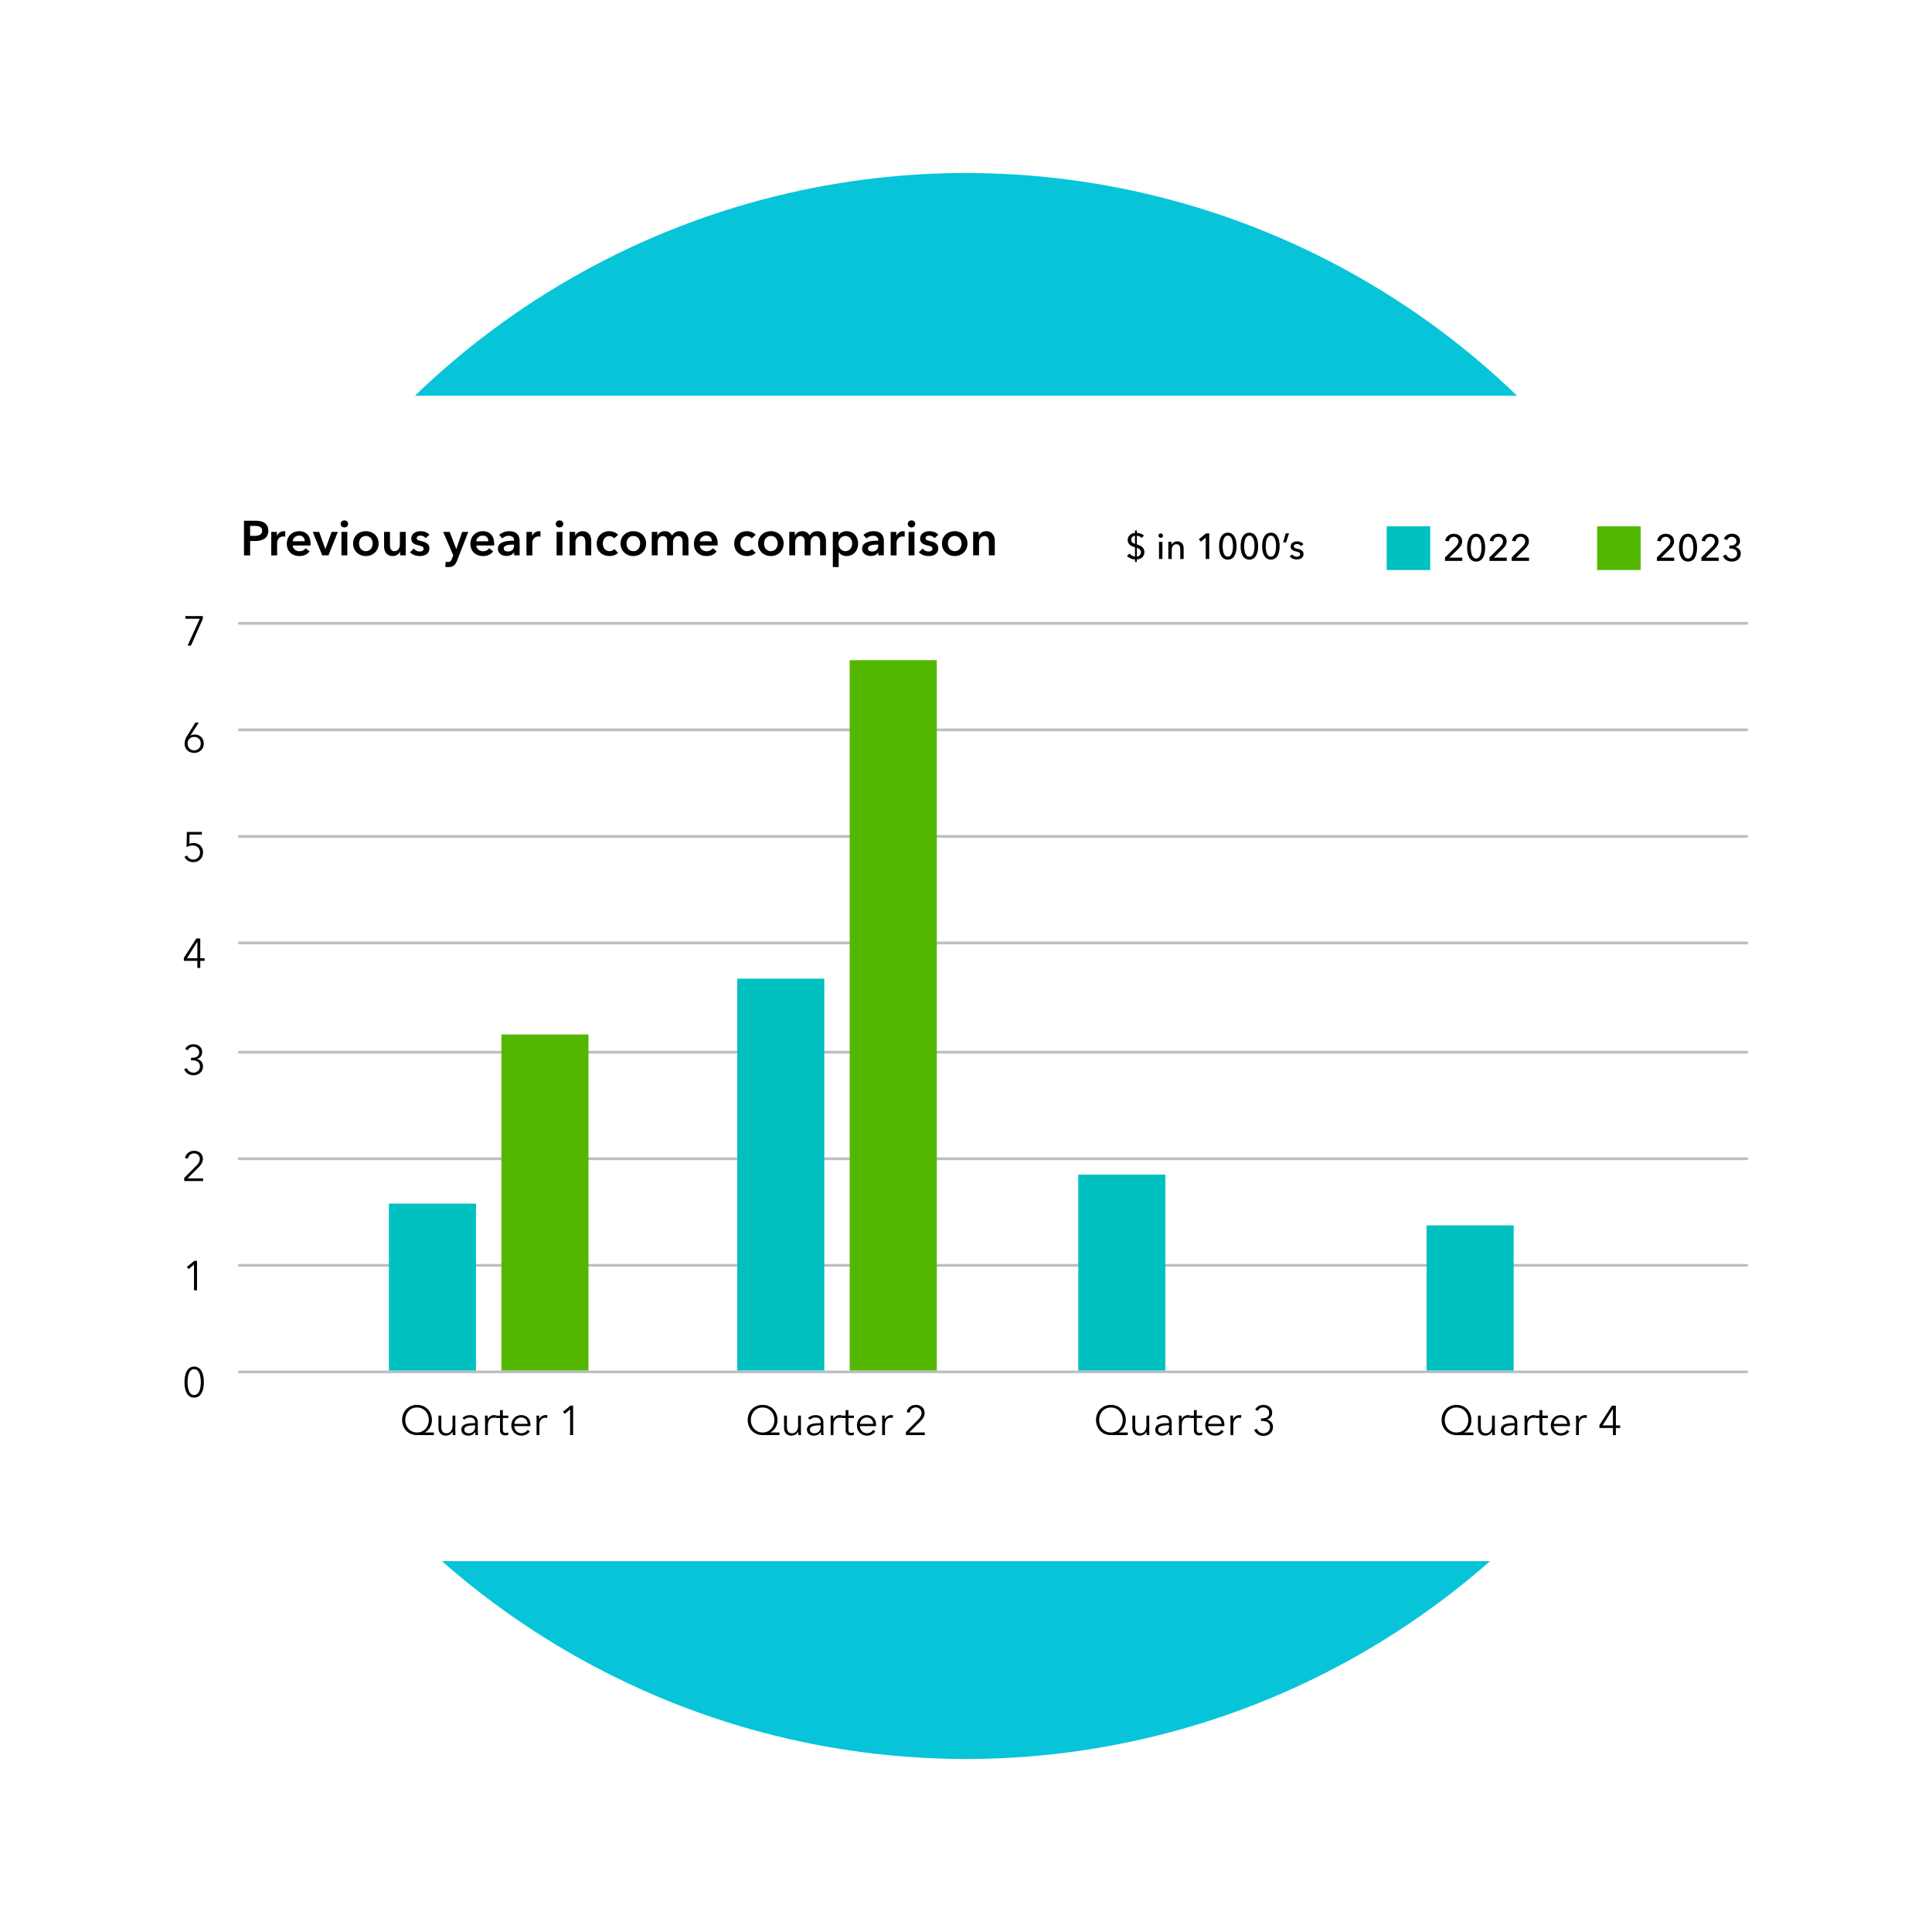 <svg xmlns="http://www.w3.org/2000/svg" width="620" height="620" fill="none" viewBox="0 0 620 620">
  <circle cx="310" cy="310" r="254.478" fill="#07C4D9"/>
  <g filter="url(#a)">
    <rect width="582" height="374" x="19" y="123" fill="#fff" rx="8"/>
    <path fill="#000" d="M65.093 193.713v.882l-3.807 8.577h-1.083l3.914-8.604h-4.636v-.856l5.612.001Zm-1.31 34.191-2.66 4.129.028.027c.28-.215.868-.348 1.35-.348 1.642 0 2.885 1.19 2.885 2.913 0 1.764-1.295 2.979-3.073 2.979-1.776 0-3.073-1.215-3.073-2.98 0-.975.388-1.803.856-2.564l2.579-4.157h1.108v.001Zm-3.58 6.721c0 1.229.868 2.164 2.11 2.164 1.243 0 2.112-.935 2.112-2.165 0-1.215-.815-2.137-2.111-2.137-1.296 0-2.111.922-2.111 2.138Zm4.581 28.348v.855h-3.94l-.067 2.926a3.944 3.944 0 0 1 1.31-.214c1.776 0 3.072 1.202 3.072 2.966 0 1.831-1.269 3.167-3.14 3.167-1.362 0-2.311-.682-2.831-1.723l.867-.389a2.093 2.093 0 0 0 1.91 1.283c1.284 0 2.219-.961 2.219-2.245 0-1.403-1.002-2.27-2.352-2.27-.681 0-1.363.2-1.963.52l.093-4.876h4.822Zm-.52 34.192v6.332h1.39v.842h-1.39v2.284h-.935v-2.284H59v-.935l4.008-6.24h1.257l-.001.001Zm-.935 6.332v-5.251h-.027l-3.3 5.251h3.327Zm-2.03 32.776v-.829h.413c1.216 0 2.205-.48 2.205-1.737 0-1.055-.856-1.777-1.871-1.777-.788 0-1.43.388-1.804 1.11l-.815-.428c.588-1.016 1.523-1.497 2.672-1.497 1.484 0 2.766.896 2.766 2.539a2.188 2.188 0 0 1-1.642 2.165l-.001.026c1.083.227 1.91 1.083 1.91 2.352 0 1.805-1.402 2.86-3.045 2.86-1.377 0-2.46-.696-2.993-1.938l.908-.334c.32.895 1.122 1.444 2.085 1.444 1.082 0 2.084-.763 2.084-2.032 0-1.43-1.216-1.924-2.46-1.924h-.413Zm302.936-161.688v-2.95c-1.208-.35-2.335-.894-2.335-2.346 0-1.359 1.104-2.184 2.335-2.253v-.813h.594v.801c.799.012 1.705.303 2.286.883l-.789.732c-.361-.454-.953-.686-1.499-.698v2.765c1.186.396 2.416.94 2.416 2.474 0 1.463-1.103 2.311-2.416 2.334v.836h-.592v-.836c-1.033-.023-1.951-.442-2.59-1.15l.848-.72c.419.592 1.197.93 1.742.941Zm.594-2.787v2.787c.673-.035 1.299-.477 1.299-1.393 0-.733-.557-1.151-1.301-1.394h.002Zm-.594-1.267v-2.59c-.673.047-1.231.512-1.231 1.278 0 .732.511 1.104 1.231 1.312Zm8.792-.65v5.505h-1.091v-5.505h1.091Zm.186-1.986c0 .396-.338.697-.731.697a.711.711 0 0 1-.721-.697c0-.395.326-.708.721-.708.394 0 .731.302.731.708Zm1.672 1.986h1.034c.023.28.047.673.047.906H376c.268-.593.999-1.057 1.789-1.057 1.417 0 2.056 1.011 2.056 2.241v3.415h-1.092v-3.054c0-.895-.245-1.685-1.254-1.685-.859 0-1.475.721-1.475 1.812v2.927h-1.092v-4.319c0-.291-.012-.826-.047-1.186Zm13.171-2.717v8.222h-1.126v-6.852l-1.557 1.301-.662-.778 2.334-1.893h1.011Zm5.97-.21c1.951 0 2.799 1.928 2.799 4.32 0 2.405-.848 4.322-2.799 4.322-1.962 0-2.811-1.917-2.811-4.321 0-2.393.848-4.321 2.811-4.321Zm0 .941c-1.359 0-1.661 1.998-1.661 3.38 0 1.394.303 3.368 1.661 3.368 1.335 0 1.65-1.974 1.65-3.368 0-1.382-.315-3.38-1.65-3.38Zm6.91-.941c1.952 0 2.799 1.928 2.799 4.32 0 2.405-.847 4.322-2.799 4.322-1.962 0-2.811-1.917-2.811-4.321 0-2.393.849-4.321 2.811-4.321Zm0 .941c-1.359 0-1.66 1.998-1.66 3.38 0 1.394.302 3.368 1.66 3.368 1.337 0 1.65-1.974 1.65-3.368 0-1.382-.314-3.38-1.65-3.38Zm6.912-.941c1.95 0 2.799 1.928 2.799 4.32 0 2.405-.849 4.322-2.799 4.322-1.963 0-2.811-1.917-2.811-4.321 0-2.393.848-4.321 2.811-4.321Zm0 .941c-1.36 0-1.662 1.998-1.662 3.38 0 1.394.303 3.368 1.662 3.368 1.335 0 1.648-1.974 1.648-3.368 0-1.382-.314-3.38-1.648-3.38Zm5.818-.731-.964 2.902h-.918l.801-2.902h1.081Zm4.599 3.472-.754.639a1.498 1.498 0 0 0-1.279-.686c-.498 0-1.021.198-1.021.721 0 .465.418.638 1.254.824 1.046.233 1.847.663 1.847 1.626 0 1.301-1.081 1.778-2.195 1.778-.836 0-1.697-.326-2.219-.988l.779-.662c.291.431.847.767 1.463.767.546 0 1.091-.198 1.091-.802 0-.511-.499-.696-1.44-.918-.731-.174-1.602-.487-1.602-1.52 0-1.186 1.034-1.685 2.078-1.685.779 0 1.603.314 1.998.906ZM65.172 374.152v.856H59.12v-1.003l3.875-3.914c.574-.588 1.135-1.296 1.135-2.166 0-1.094-.854-1.802-1.87-1.802-1.015 0-1.75.708-1.95 1.683l-.95-.187c.269-1.337 1.417-2.311 2.9-2.311 1.523 0 2.846.881 2.846 2.604 0 1.217-.708 2.032-1.537 2.86l-3.407 3.38h5.01Zm-1.95 26.464v9.46h-.962v-8.271l-1.71 1.457-.588-.669 2.405-1.977h.855Zm-.908 33.952c2.352 0 3.1 2.525 3.1 4.983 0 2.459-.75 4.957-3.1 4.957-2.379 0-3.1-2.498-3.1-4.957 0-2.458.722-4.983 3.1-4.983Zm0 .815c-1.684 0-2.125 2.284-2.125 4.168 0 1.884.441 4.129 2.125 4.129 1.657 0 2.123-2.245 2.123-4.129 0-1.884-.466-4.168-2.123-4.168Zm67.75 16.309c0 2.123 1.415 4.007 3.767 4.007 2.324 0 3.781-1.884 3.781-4.007 0-2.125-1.455-4.009-3.781-4.009-2.352 0-3.767 1.884-3.767 4.009Zm9.178 3.994v.855h-5.411c-2.739 0-4.783-2.043-4.783-4.849s2.044-4.85 4.783-4.85c2.725 0 4.77 2.044 4.77 4.85 0 1.656-.748 3.126-2.218 3.968v.026h2.859Zm6.935.855h-.869a17.305 17.305 0 0 1-.053-1.069h-.027c-.348.722-1.256 1.23-2.138 1.23-1.59 0-2.378-1.029-2.378-2.579v-3.834h.908v3.46c0 1.31.387 2.191 1.697 2.191.962 0 1.898-.775 1.898-2.445v-3.206h.908v4.876c0 .334.013.949.054 1.376Zm6.292-3.834v-.2c0-1.083-.588-1.618-1.67-1.618-.734 0-1.415.295-1.857.736l-.507-.602c.507-.507 1.389-.895 2.458-.895 1.35 0 2.432.749 2.432 2.272v2.738c0 .482.04 1.056.106 1.403h-.815a6.17 6.17 0 0 1-.093-1.015h-.027c-.574.829-1.269 1.176-2.271 1.176-.949 0-2.165-.508-2.165-1.898 0-1.924 2.125-2.097 4.409-2.097Zm0 .708h-.268c-1.482 0-3.205.161-3.205 1.351 0 .894.761 1.187 1.469 1.187 1.283 0 2.004-.962 2.004-2.07v-.468Zm3.194-1.75c0-.334-.014-.949-.054-1.376h.869c.027.334.054.802.054 1.068h.026a2.228 2.228 0 0 1 2.003-1.229c.228 0 .416.014.602.067l-.12.855a2.425 2.425 0 0 0-.64-.08c-.963 0-1.832.695-1.832 2.365v3.206h-.908v-4.876Zm7.468-1.376v.761h-1.763v3.648c0 .935.387 1.149.935 1.149.274-.008.544-.076.788-.2l.04.788a2.933 2.933 0 0 1-1.069.186c-.667 0-1.603-.293-1.603-1.669v-3.901h-1.296v-.762h1.296v-1.764h.908v1.764h1.764Zm1.925 2.645h4.261c-.053-1.176-.774-2.045-2.07-2.045-1.217 0-2.111.976-2.191 2.045Zm5.183.295c0 .119 0 .267-.012.427h-5.185c.027 1.255 1.001 2.27 2.284 2.27a2.37 2.37 0 0 0 2.005-1.081l.681.534c-.734.935-1.657 1.323-2.686 1.323-1.857 0-3.232-1.403-3.232-3.287s1.375-3.287 3.153-3.287c1.963 0 2.992 1.39 2.992 3.101Zm1.951-1.564c0-.334-.013-.949-.054-1.376h.869c.026.334.053.802.053 1.068h.027a2.23 2.23 0 0 1 2.004-1.229c.228 0 .414.014.602.067l-.12.855a2.435 2.435 0 0 0-.642-.08c-.961 0-1.83.695-1.83 2.365v3.206h-.908l-.001-4.876Zm11.73-4.583v9.459h-.961v-8.27l-1.711 1.456-.587-.668 2.405-1.977h.854ZM78.292 174.222v-11.113h3.626c2.543 0 4.191.896 4.191 3.219 0 2.447-1.963 3.295-4.317 3.295H80.27v4.599h-1.978Zm1.978-6.263h1.381c1.288 0 2.465-.314 2.465-1.631 0-1.319-1.177-1.555-2.402-1.555H80.27v3.186Zm6.78 6.263v-7.533h1.805v1.255h.031c.408-.863 1.21-1.475 2.199-1.475.14 0 .33.015.454.046v1.727a2.184 2.184 0 0 0-.58-.078c-1.695 0-2.026 1.475-2.026 2.025v4.033H87.05Zm6.876-4.52h3.86c0-.973-.549-1.821-1.774-1.821-1.114 0-2.008.768-2.086 1.821Zm5.743.848c0 .172 0 .329-.015.501h-5.728c.078 1.068 1.051 1.852 2.15 1.852.942 0 1.569-.376 1.993-.972l1.256 1.004c-.738 1.004-1.805 1.507-3.234 1.507-2.322 0-4.05-1.49-4.05-3.94 0-2.434 1.712-4.033 3.988-4.033 2.102 0 3.64 1.365 3.64 4.081Zm3.737 3.672-3.045-7.533h2.056l1.979 5.493h.031l1.993-5.493h1.994l-3 7.533h-2.008Zm6.169 0v-7.533h1.883v7.533h-1.883Zm-.268-10.093c0-.596.503-1.129 1.193-1.129.692 0 1.225.487 1.225 1.129 0 .644-.533 1.13-1.225 1.13-.69 0-1.193-.532-1.193-1.13Zm4.003 6.295c0-2.371 1.821-3.955 4.097-3.955 2.275 0 4.096 1.584 4.096 3.955 0 2.369-1.821 4.017-4.096 4.017-2.276 0-4.097-1.648-4.097-4.017Zm1.915 0c0 1.176.691 2.448 2.182 2.448 1.49 0 2.181-1.271 2.181-2.448s-.691-2.417-2.181-2.417c-1.491 0-2.182 1.24-2.182 2.417Zm14.974-3.735v7.533h-1.79v-1.209h-.031c-.33.754-1.224 1.429-2.338 1.429-1.962 0-2.779-1.507-2.779-3.045v-4.708h1.883v4.174c0 .895.204 2.009 1.413 2.009 1.193 0 1.758-1.036 1.758-2.041v-4.142h1.884Zm7.612.925-1.225 1.083a2.128 2.128 0 0 0-1.647-.815c-.596 0-1.209.219-1.209.815 0 .581.581.738 1.633.99 1.114.265 2.433.768 2.433 2.244 0 1.836-1.492 2.511-3.14 2.511-1.161 0-2.37-.44-3.092-1.24l1.239-1.162a2.459 2.459 0 0 0 1.932.943c.548 0 1.207-.221 1.207-.896 0-.627-.579-.815-1.725-1.083-1.114-.267-2.229-.722-2.229-2.135 0-1.679 1.507-2.4 2.997-2.4 1.083 0 2.213.376 2.826 1.145Zm7.642 6.608-3.234-7.533h2.088l2.104 5.477h.031l1.868-5.477h1.962l-3.563 9.149c-.534 1.366-1.193 2.151-2.857 2.151-.315 0-.643-.032-.972-.11l.156-1.632c.251.078.503.109.706.109.801 0 1.02-.392 1.335-1.176l.376-.958Zm7.393-4.52h3.861c0-.973-.549-1.821-1.774-1.821-1.114 0-2.009.768-2.088 1.821h.001Zm5.744.848c0 .172 0 .329-.015.501h-5.729c.078 1.068 1.052 1.852 2.15 1.852.942 0 1.569-.376 1.993-.972l1.256 1.004c-.738 1.004-1.804 1.507-3.233 1.507-2.323 0-4.05-1.49-4.05-3.94 0-2.434 1.712-4.033 3.987-4.033 2.103 0 3.641 1.365 3.641 4.081Zm6.404 3.672v-.957h-.047c-.377.659-1.271 1.146-2.339 1.146-1.208 0-2.824-.581-2.824-2.34 0-2.243 2.824-2.558 5.179-2.558v-.188c0-.926-.785-1.381-1.727-1.381-.8 0-1.57.377-2.056.863l-.973-1.146c.847-.785 2.04-1.192 3.186-1.192 2.7 0 3.359 1.663 3.359 3.17v4.583h-1.758Zm-.031-3.171v-.267h-.424c-1.193 0-2.873.142-2.873 1.257 0 .722.676.941 1.319.941 1.287 0 1.978-.737 1.978-1.931Zm3.986 3.171v-7.533h1.805v1.255h.031c.408-.863 1.209-1.475 2.198-1.475.142 0 .329.015.455.046v1.727a2.193 2.193 0 0 0-.581-.078c-1.694 0-2.024 1.475-2.024 2.025v4.033h-1.884Zm9.669 0v-7.533h1.883v7.533h-1.883Zm-.268-10.093c0-.596.503-1.129 1.194-1.129.69 0 1.223.487 1.223 1.129 0 .644-.533 1.13-1.223 1.13-.691 0-1.194-.532-1.194-1.13Zm4.442 10.093v-7.533h1.79v1.208h.031c.33-.753 1.224-1.428 2.338-1.428 1.962 0 2.778 1.506 2.778 3.044v4.709h-1.882v-4.175c0-.895-.204-2.009-1.413-2.009-1.193 0-1.758 1.036-1.758 2.04v4.144h-1.884Zm15.57-6.576-1.287 1.129c-.298-.424-.942-.737-1.553-.737-1.382 0-2.073 1.24-2.073 2.417 0 1.176.707 2.417 2.135 2.417.582 0 1.225-.235 1.586-.675l1.177 1.194c-.629.675-1.664 1.051-2.778 1.051-2.229 0-4.081-1.475-4.081-3.987 0-2.448 1.821-3.986 4.034-3.986 1.098 0 2.244.439 2.841 1.176l-.001.001Zm.785 2.778c0-2.371 1.821-3.955 4.097-3.955 2.275 0 4.096 1.584 4.096 3.955 0 2.369-1.821 4.017-4.096 4.017-2.276 0-4.097-1.648-4.097-4.017Zm1.915 0c0 1.176.69 2.448 2.182 2.448 1.49 0 2.181-1.271 2.181-2.448s-.691-2.417-2.181-2.417c-1.49 0-2.182 1.24-2.182 2.417Zm17.093-3.955c1.962 0 2.778 1.506 2.778 3.044v4.709h-1.884v-4.175c0-.895-.204-2.009-1.413-2.009-1.177 0-1.663 1.098-1.663 2.073v4.111h-1.884v-4.553c0-.925-.439-1.631-1.398-1.631-1.129 0-1.647 1.036-1.647 2.04v4.144h-1.883v-7.533h1.789v1.208h.031c.33-.738 1.129-1.428 2.339-1.428 1.161 0 1.931.581 2.355 1.428.501-.91 1.35-1.428 2.48-1.428Zm6.419 3.233h3.861c0-.973-.55-1.821-1.774-1.821-1.114 0-2.009.768-2.087 1.821Zm5.745.848c0 .172 0 .329-.017.501h-5.728c.078 1.068 1.051 1.852 2.15 1.852.942 0 1.57-.376 1.994-.972l1.255 1.004c-.737 1.004-1.805 1.507-3.234 1.507-2.323 0-4.049-1.49-4.049-3.94 0-2.434 1.711-4.033 3.986-4.033 2.104 0 3.643 1.365 3.643 4.081Zm12.179-2.904-1.287 1.129c-.298-.424-.942-.737-1.554-.737-1.381 0-2.072 1.24-2.072 2.417 0 1.176.707 2.417 2.134 2.417.581 0 1.225-.235 1.586-.675l1.176 1.194c-.626.675-1.662 1.051-2.777 1.051-2.228 0-4.081-1.475-4.081-3.987 0-2.448 1.821-3.986 4.034-3.986 1.099 0 2.244.44 2.841 1.177Zm.784 2.778c0-2.371 1.821-3.955 4.097-3.955 2.276 0 4.097 1.584 4.097 3.955 0 2.369-1.821 4.017-4.097 4.017-2.276 0-4.097-1.648-4.097-4.017Zm1.916 0c0 1.176.69 2.448 2.181 2.448s2.182-1.271 2.182-2.448-.691-2.417-2.182-2.417-2.181 1.24-2.181 2.417Zm17.092-3.955c1.961 0 2.777 1.506 2.777 3.044v4.709h-1.882v-4.175c0-.895-.204-2.009-1.413-2.009-1.177 0-1.665 1.098-1.665 2.073v4.111h-1.883v-4.553c0-.925-.439-1.631-1.397-1.631-1.129 0-1.647 1.036-1.647 2.04v4.144h-1.884v-7.533h1.789v1.208h.032c.329-.738 1.129-1.428 2.339-1.428 1.161 0 1.93.581 2.354 1.428.502-.91 1.35-1.428 2.48-1.428Zm4.976.22h1.804v1.051h.047c.377-.596 1.225-1.271 2.606-1.271 2.15 0 3.656 1.726 3.656 3.955 0 2.197-1.411 4.017-3.703 4.017-1.052 0-2.01-.471-2.496-1.223h-.032v4.771h-1.882v-11.3Zm6.199 3.735c0-1.177-.706-2.417-2.166-2.417-1.381 0-2.212 1.271-2.212 2.448 0 1.176.831 2.417 2.212 2.417 1.46 0 2.166-1.271 2.166-2.448Zm8.413 3.798v-.957h-.046c-.378.659-1.273 1.146-2.341 1.146-1.207 0-2.824-.581-2.824-2.34 0-2.243 2.825-2.558 5.18-2.558v-.188c0-.926-.785-1.381-1.727-1.381-.801 0-1.57.377-2.056.863l-.974-1.146c.848-.785 2.041-1.192 3.187-1.192 2.699 0 3.358 1.663 3.358 3.17v4.583h-1.758.001Zm-.031-3.171v-.267h-.424c-1.194 0-2.873.142-2.873 1.257 0 .722.676.941 1.318.941 1.287 0 1.979-.737 1.979-1.931Zm3.985 3.171v-7.533h1.805v1.255h.033c.407-.863 1.208-1.475 2.197-1.475.141 0 .329.015.454.046v1.727a2.186 2.186 0 0 0-.58-.078c-1.695 0-2.025 1.475-2.025 2.025v4.033h-1.884Zm5.745 0v-7.533h1.884v7.533h-1.884Zm-.266-10.093c0-.596.501-1.129 1.192-1.129s1.225.487 1.225 1.129c0 .644-.534 1.13-1.225 1.13-.691 0-1.192-.532-1.192-1.13Zm9.794 3.485-1.225 1.083a2.128 2.128 0 0 0-1.647-.815c-.598 0-1.209.219-1.209.815 0 .581.58.738 1.632.99 1.115.265 2.433.768 2.433 2.244 0 1.836-1.491 2.511-3.139 2.511-1.161 0-2.37-.44-3.093-1.24l1.24-1.162a2.454 2.454 0 0 0 1.931.943c.549 0 1.208-.221 1.208-.896 0-.627-.58-.815-1.725-1.083-1.115-.267-2.23-.722-2.23-2.135 0-1.679 1.508-2.4 2.998-2.4 1.083 0 2.212.376 2.826 1.145Zm1.176 2.81c0-2.371 1.821-3.955 4.097-3.955 2.275 0 4.096 1.584 4.096 3.955 0 2.369-1.821 4.017-4.096 4.017-2.276 0-4.097-1.648-4.097-4.017Zm1.915 0c0 1.176.691 2.448 2.182 2.448s2.182-1.271 2.182-2.448-.691-2.417-2.182-2.417c-1.49 0-2.182 1.24-2.182 2.417Zm8.1 3.798v-7.533h1.788v1.208h.031c.331-.753 1.225-1.428 2.34-1.428 1.961 0 2.778 1.506 2.778 3.044v4.709h-1.884v-4.175c0-.895-.204-2.009-1.413-2.009-1.192 0-1.758 1.036-1.758 2.04v4.144h-1.882Z"/>
    <path fill="#00C1BF" d="M445.002 164.907h13.972v14.027h-13.972v-14.027Z"/>
    <path fill="#53B700" d="M512.534 164.907h13.972v14.027h-13.972v-14.027Z"/>
    <path fill="#000" d="M240.968 451.692c0 2.123 1.415 4.007 3.767 4.007 2.324 0 3.781-1.884 3.781-4.007 0-2.125-1.455-4.009-3.781-4.009-2.352 0-3.767 1.884-3.767 4.009Zm9.178 3.995v.854h-5.411c-2.739 0-4.783-2.043-4.783-4.849s2.044-4.85 4.783-4.85c2.725 0 4.77 2.044 4.77 4.85 0 1.657-.748 3.126-2.219 3.968v.027h2.86Zm6.935.854h-.869a17.305 17.305 0 0 1-.053-1.069h-.027c-.348.722-1.256 1.23-2.138 1.23-1.59 0-2.378-1.029-2.378-2.579v-3.834h.908v3.46c0 1.31.387 2.191 1.697 2.191.962 0 1.898-.775 1.898-2.445v-3.206h.908v4.876c0 .334.013.949.054 1.376Zm6.292-3.834v-.2c0-1.083-.588-1.618-1.67-1.618-.734 0-1.415.295-1.857.736l-.507-.602c.507-.507 1.389-.895 2.458-.895 1.35 0 2.432.749 2.432 2.272v2.738c0 .482.039 1.056.106 1.403h-.815a6.17 6.17 0 0 1-.093-1.015h-.027c-.574.829-1.269 1.176-2.271 1.176-.949 0-2.165-.508-2.165-1.898 0-1.923 2.125-2.097 4.409-2.097Zm0 .708h-.268c-1.482 0-3.205.161-3.205 1.351 0 .894.761 1.187 1.469 1.187 1.283 0 2.004-.962 2.004-2.07v-.468Zm3.194-1.75c0-.334-.014-.949-.054-1.376h.869c.027.334.054.802.054 1.069h.026a2.227 2.227 0 0 1 2.003-1.23c.228 0 .416.014.602.068l-.12.854a2.425 2.425 0 0 0-.64-.08c-.963 0-1.832.695-1.832 2.365v3.206h-.908v-4.876Zm7.468-1.376v.761h-1.763v3.648c0 .935.387 1.149.935 1.149.274-.008.544-.076.788-.2l.04.788a2.955 2.955 0 0 1-1.069.187c-.667 0-1.603-.294-1.603-1.67v-3.901h-1.296v-.762h1.296v-1.764h.908v1.764h1.764Zm1.925 2.645h4.261c-.053-1.176-.774-2.045-2.07-2.045-1.217 0-2.111.976-2.191 2.045Zm5.183.295c0 .12 0 .267-.012.427h-5.185c.027 1.255 1.001 2.27 2.284 2.27a2.37 2.37 0 0 0 2.005-1.081l.681.534c-.734.935-1.657 1.323-2.686 1.323-1.857 0-3.232-1.403-3.232-3.287s1.375-3.287 3.153-3.287c1.963 0 2.992 1.39 2.992 3.101Zm1.951-1.564c0-.334-.013-.949-.054-1.376h.869c.026.334.053.802.053 1.069h.027a2.229 2.229 0 0 1 2.004-1.23c.228 0 .414.014.602.068l-.12.854a2.435 2.435 0 0 0-.642-.08c-.961 0-1.83.695-1.83 2.365v3.206h-.908l-.001-4.876Zm13.681 4.022v.854h-6.051v-1.001l3.873-3.915c.576-.588 1.137-1.297 1.137-2.165 0-1.095-.856-1.804-1.871-1.804-1.016 0-1.75.709-1.951 1.684l-.949-.187c.268-1.336 1.416-2.311 2.9-2.311 1.523 0 2.845.882 2.845 2.605 0 1.215-.708 2.03-1.537 2.859l-3.405 3.381h5.009Zm55.97-3.995c0 2.123 1.416 4.007 3.768 4.007 2.324 0 3.78-1.884 3.78-4.007 0-2.125-1.455-4.009-3.78-4.009-2.352 0-3.768 1.884-3.768 4.009Zm9.178 3.995v.854h-5.41c-2.74 0-4.783-2.043-4.783-4.849s2.043-4.85 4.783-4.85c2.724 0 4.769 2.044 4.769 4.85 0 1.657-.748 3.126-2.218 3.968v.027h2.859Zm6.935.854h-.868a17.306 17.306 0 0 1-.054-1.069h-.027c-.348.722-1.256 1.23-2.137 1.23-1.591 0-2.379-1.029-2.379-2.579v-3.834h.908v3.46c0 1.31.388 2.191 1.698 2.191.961 0 1.898-.775 1.898-2.445v-3.206h.908v4.876c0 .334.013.949.053 1.376Zm6.292-3.834v-.2c0-1.083-.588-1.618-1.669-1.618-.735 0-1.416.295-1.857.736l-.508-.602c.508-.507 1.389-.895 2.458-.895 1.351 0 2.432.749 2.432 2.272v2.738c0 .482.04 1.056.106 1.403h-.815a6.17 6.17 0 0 1-.093-1.015h-.027c-.574.829-1.269 1.176-2.27 1.176-.949 0-2.166-.508-2.166-1.898 0-1.923 2.125-2.097 4.409-2.097Zm0 .708h-.267c-1.483 0-3.206.161-3.206 1.351 0 .894.762 1.187 1.47 1.187 1.283 0 2.003-.962 2.003-2.07v-.468Zm3.194-1.75c0-.334-.014-.949-.053-1.376h.868c.027.334.054.802.054 1.069h.027a2.226 2.226 0 0 1 2.002-1.23c.228 0 .416.014.602.068l-.12.854a2.425 2.425 0 0 0-.64-.08c-.963 0-1.832.695-1.832 2.365v3.206h-.908v-4.876Zm7.468-1.376v.761h-1.762v3.648c0 .935.386 1.149.935 1.149.274-.008.543-.076.788-.2l.039.788a2.951 2.951 0 0 1-1.069.187c-.667 0-1.603-.294-1.603-1.67v-3.901h-1.296v-.762h1.296v-1.764h.908v1.764h1.764Zm1.925 2.645h4.262c-.054-1.176-.775-2.045-2.071-2.045-1.216 0-2.111.976-2.191 2.045Zm5.184.295c0 .12 0 .267-.013.427h-5.185c.027 1.255 1.001 2.27 2.284 2.27.937 0 1.657-.52 2.005-1.081l.682.534c-.735.935-1.657 1.323-2.687 1.323-1.857 0-3.232-1.403-3.232-3.287s1.375-3.287 3.153-3.287c1.963 0 2.993 1.39 2.993 3.101Zm1.95-1.564c0-.334-.013-.949-.054-1.376h.869c.027.334.054.802.054 1.069h.026a2.23 2.23 0 0 1 2.004-1.23c.228 0 .415.014.602.068l-.12.854a2.433 2.433 0 0 0-.641-.08c-.962 0-1.831.695-1.831 2.365v3.206h-.908v-4.876h-.001Zm9.807.334v-.829h.415c1.215 0 2.204-.481 2.204-1.736 0-1.056-.855-1.778-1.87-1.778-.788 0-1.43.388-1.805 1.11l-.815-.428c.588-1.015 1.524-1.496 2.674-1.496 1.482 0 2.765.894 2.765 2.538 0 1.109-.708 1.91-1.644 2.165v.027c1.083.227 1.91 1.083 1.91 2.352 0 1.802-1.403 2.858-3.045 2.858-1.377 0-2.458-.695-2.993-1.937l.908-.334c.321.895 1.123 1.443 2.085 1.443 1.082 0 2.084-.762 2.084-2.031 0-1.43-1.216-1.924-2.458-1.924h-.415Zm58.971-.307c0 2.123 1.416 4.007 3.768 4.007 2.324 0 3.78-1.884 3.78-4.007 0-2.125-1.455-4.009-3.78-4.009-2.352 0-3.768 1.884-3.768 4.009Zm9.179 3.995v.854h-5.411c-2.74 0-4.783-2.043-4.783-4.849s2.043-4.85 4.783-4.85c2.724 0 4.769 2.044 4.769 4.85 0 1.657-.748 3.126-2.218 3.968v.027h2.86Zm6.934.854h-.868a17.306 17.306 0 0 1-.054-1.069h-.027c-.348.722-1.256 1.23-2.137 1.23-1.591 0-2.379-1.029-2.379-2.579v-3.834h.908v3.46c0 1.31.388 2.191 1.698 2.191.961 0 1.898-.775 1.898-2.445v-3.206h.908v4.876c0 .334.013.949.053 1.376Zm6.292-3.834v-.2c0-1.083-.588-1.618-1.669-1.618-.735 0-1.416.295-1.857.736l-.508-.602c.508-.507 1.389-.895 2.458-.895 1.351 0 2.432.749 2.432 2.272v2.738c0 .482.04 1.056.106 1.403h-.815a6.17 6.17 0 0 1-.093-1.015h-.027c-.574.829-1.269 1.176-2.27 1.176-.949 0-2.166-.508-2.166-1.898 0-1.923 2.125-2.097 4.409-2.097Zm0 .708h-.267c-1.483 0-3.206.161-3.206 1.351 0 .894.762 1.187 1.47 1.187 1.283 0 2.003-.962 2.003-2.07v-.468Zm3.194-1.75c0-.334-.014-.949-.053-1.376h.868c.027.334.054.802.054 1.069h.027a2.226 2.226 0 0 1 2.002-1.23c.229 0 .416.014.602.068l-.12.854a2.425 2.425 0 0 0-.64-.08c-.963 0-1.832.695-1.832 2.365v3.206h-.908v-4.876Zm7.468-1.376v.761h-1.762v3.648c0 .935.386 1.149.935 1.149.274-.008.543-.076.788-.2l.039.788a2.95 2.95 0 0 1-1.068.187c-.668 0-1.604-.294-1.604-1.67v-3.901h-1.296v-.762h1.296v-1.764h.908v1.764h1.764Zm1.925 2.645h4.262c-.054-1.176-.775-2.045-2.071-2.045-1.216 0-2.111.976-2.191 2.045Zm5.184.295c0 .12 0 .267-.013.427h-5.185c.027 1.255 1.001 2.27 2.285 2.27a2.37 2.37 0 0 0 2.005-1.081l.681.534c-.735.935-1.657 1.323-2.686 1.323-1.858 0-3.233-1.403-3.233-3.287s1.375-3.287 3.153-3.287c1.963 0 2.993 1.39 2.993 3.101Zm1.95-1.564c0-.334-.013-.949-.054-1.376h.869c.027.334.054.802.054 1.069h.026a2.23 2.23 0 0 1 2.004-1.23c.228 0 .415.014.602.068l-.12.854a2.433 2.433 0 0 0-.641-.08c-.962 0-1.831.695-1.831 2.365v3.206h-.908v-4.876h-.001Zm12.773-4.583v6.334h1.39v.841h-1.39v2.284h-.935v-2.284h-4.329v-.935l4.009-6.24h1.255Zm-.935 6.334v-5.251h-.027l-3.3 5.251h3.327Z"/>
    <path fill="#BABEC5" d="M76.777 196.467h483.786a.437.437 0 1 0 0-.873H76.777a.436.436 0 1 0 0 .873Zm0 34.191h483.786a.437.437 0 1 0 0-.873H76.777a.436.436 0 1 0 0 .873Zm0 34.192h483.786a.437.437 0 1 0 0-.873H76.777a.436.436 0 1 0 0 .873Zm0 34.192h483.786a.437.437 0 1 0 0-.873H76.777a.436.436 0 1 0 0 .873Zm0 35.068h483.786a.437.437 0 1 0 0-.873H76.777a.436.436 0 1 0 0 .873Zm0 34.192h483.786a.437.437 0 1 0 0-.873H76.777a.436.436 0 1 0 0 .873Zm0 34.193h483.786a.437.437 0 1 0 0-.874H76.777a.436.436 0 1 0 0 .874Zm0 34.191h483.786a.437.437 0 1 0 0-.874H76.777a.436.436 0 1 0 0 .874Z"/>
    <path fill="#53B700" d="M272.679 207.866h27.944v227.945h-27.944V207.866ZM160.901 327.975h27.945v107.836h-27.945V327.975Z"/>
    <path fill="#00C1BF" d="M457.81 389.238h27.944v46.574H457.81v-46.574Zm-111.778-16.3h27.945v62.874h-27.945v-62.874Zm-109.448-62.876h27.944v125.749h-27.944V310.062Zm-111.777 72.189h27.944v53.56h-27.944v-53.56Z"/>
    <path fill="#000" d="M469.264 174.956V176h-5.544v-1.116l3.384-3.36c.516-.528.936-1.08.936-1.8 0-.888-.672-1.464-1.512-1.464-.864 0-1.452.624-1.596 1.476l-1.14-.192c.204-1.296 1.296-2.256 2.748-2.256 1.416 0 2.688.828 2.688 2.412 0 1.092-.624 1.836-1.368 2.568l-2.76 2.688h4.164Zm4.449-7.668c2.016 0 2.892 1.992 2.892 4.464 0 2.484-.876 4.464-2.892 4.464-2.028 0-2.904-1.98-2.904-4.464 0-2.472.876-4.464 2.904-4.464Zm0 .972c-1.404 0-1.716 2.064-1.716 3.492 0 1.44.312 3.48 1.716 3.48 1.38 0 1.704-2.04 1.704-3.48 0-1.428-.324-3.492-1.704-3.492Zm9.824 6.696V176h-5.544v-1.116l3.384-3.36c.516-.528.936-1.08.936-1.8 0-.888-.672-1.464-1.512-1.464-.864 0-1.452.624-1.596 1.476l-1.14-.192c.204-1.296 1.296-2.256 2.748-2.256 1.416 0 2.688.828 2.688 2.412 0 1.092-.624 1.836-1.368 2.568l-2.76 2.688h4.164Zm7.137 0V176h-5.544v-1.116l3.384-3.36c.516-.528.936-1.08.936-1.8 0-.888-.672-1.464-1.512-1.464-.864 0-1.452.624-1.596 1.476l-1.14-.192c.204-1.296 1.296-2.256 2.748-2.256 1.416 0 2.688.828 2.688 2.412 0 1.092-.624 1.836-1.368 2.568l-2.76 2.688h4.164Zm46.59 0V176h-5.544v-1.116l3.384-3.36c.516-.528.936-1.08.936-1.8 0-.888-.672-1.464-1.512-1.464-.864 0-1.452.624-1.596 1.476l-1.14-.192c.204-1.296 1.296-2.256 2.748-2.256 1.416 0 2.688.828 2.688 2.412 0 1.092-.624 1.836-1.368 2.568l-2.76 2.688h4.164Zm4.449-7.668c2.016 0 2.892 1.992 2.892 4.464 0 2.484-.876 4.464-2.892 4.464-2.028 0-2.904-1.98-2.904-4.464 0-2.472.876-4.464 2.904-4.464Zm0 .972c-1.404 0-1.716 2.064-1.716 3.492 0 1.44.312 3.48 1.716 3.48 1.38 0 1.704-2.04 1.704-3.48 0-1.428-.324-3.492-1.704-3.492Zm9.824 6.696V176h-5.544v-1.116l3.384-3.36c.516-.528.936-1.08.936-1.8 0-.888-.672-1.464-1.512-1.464-.864 0-1.452.624-1.596 1.476l-1.14-.192c.204-1.296 1.296-2.256 2.748-2.256 1.416 0 2.688.828 2.688 2.412 0 1.092-.624 1.836-1.368 2.568l-2.76 2.688h4.164Zm3.429-2.916v-.96h.372c.972 0 1.896-.324 1.896-1.416 0-.852-.696-1.404-1.5-1.404-.708 0-1.236.396-1.488 1.044l-1.056-.372c.42-1.02 1.392-1.644 2.592-1.644 1.416 0 2.616.804 2.616 2.304 0 .948-.624 1.704-1.5 1.932v.024c.996.204 1.728.984 1.728 2.076 0 1.692-1.392 2.592-2.844 2.592-1.344 0-2.424-.6-2.892-1.872l1.08-.36c.252.732.9 1.248 1.788 1.248.852 0 1.704-.54 1.704-1.62 0-1.188-1.128-1.572-2.136-1.572h-.36Z"/>
  </g>
  <defs>
    <filter id="a" width="614" height="406" x="3" y="111" color-interpolation-filters="sRGB" filterUnits="userSpaceOnUse">
      <feFlood flood-opacity="0" result="BackgroundImageFix"/>
      <feColorMatrix in="SourceAlpha" result="hardAlpha" values="0 0 0 0 0 0 0 0 0 0 0 0 0 0 0 0 0 0 127 0"/>
      <feOffset dy="4"/>
      <feGaussianBlur stdDeviation="8"/>
      <feColorMatrix values="0 0 0 0 0 0 0 0 0 0 0 0 0 0 0 0 0 0 0.2 0"/>
      <feBlend in2="BackgroundImageFix" result="effect1_dropShadow_70_126077"/>
      <feBlend in="SourceGraphic" in2="effect1_dropShadow_70_126077" result="shape"/>
    </filter>
  </defs>
</svg>

